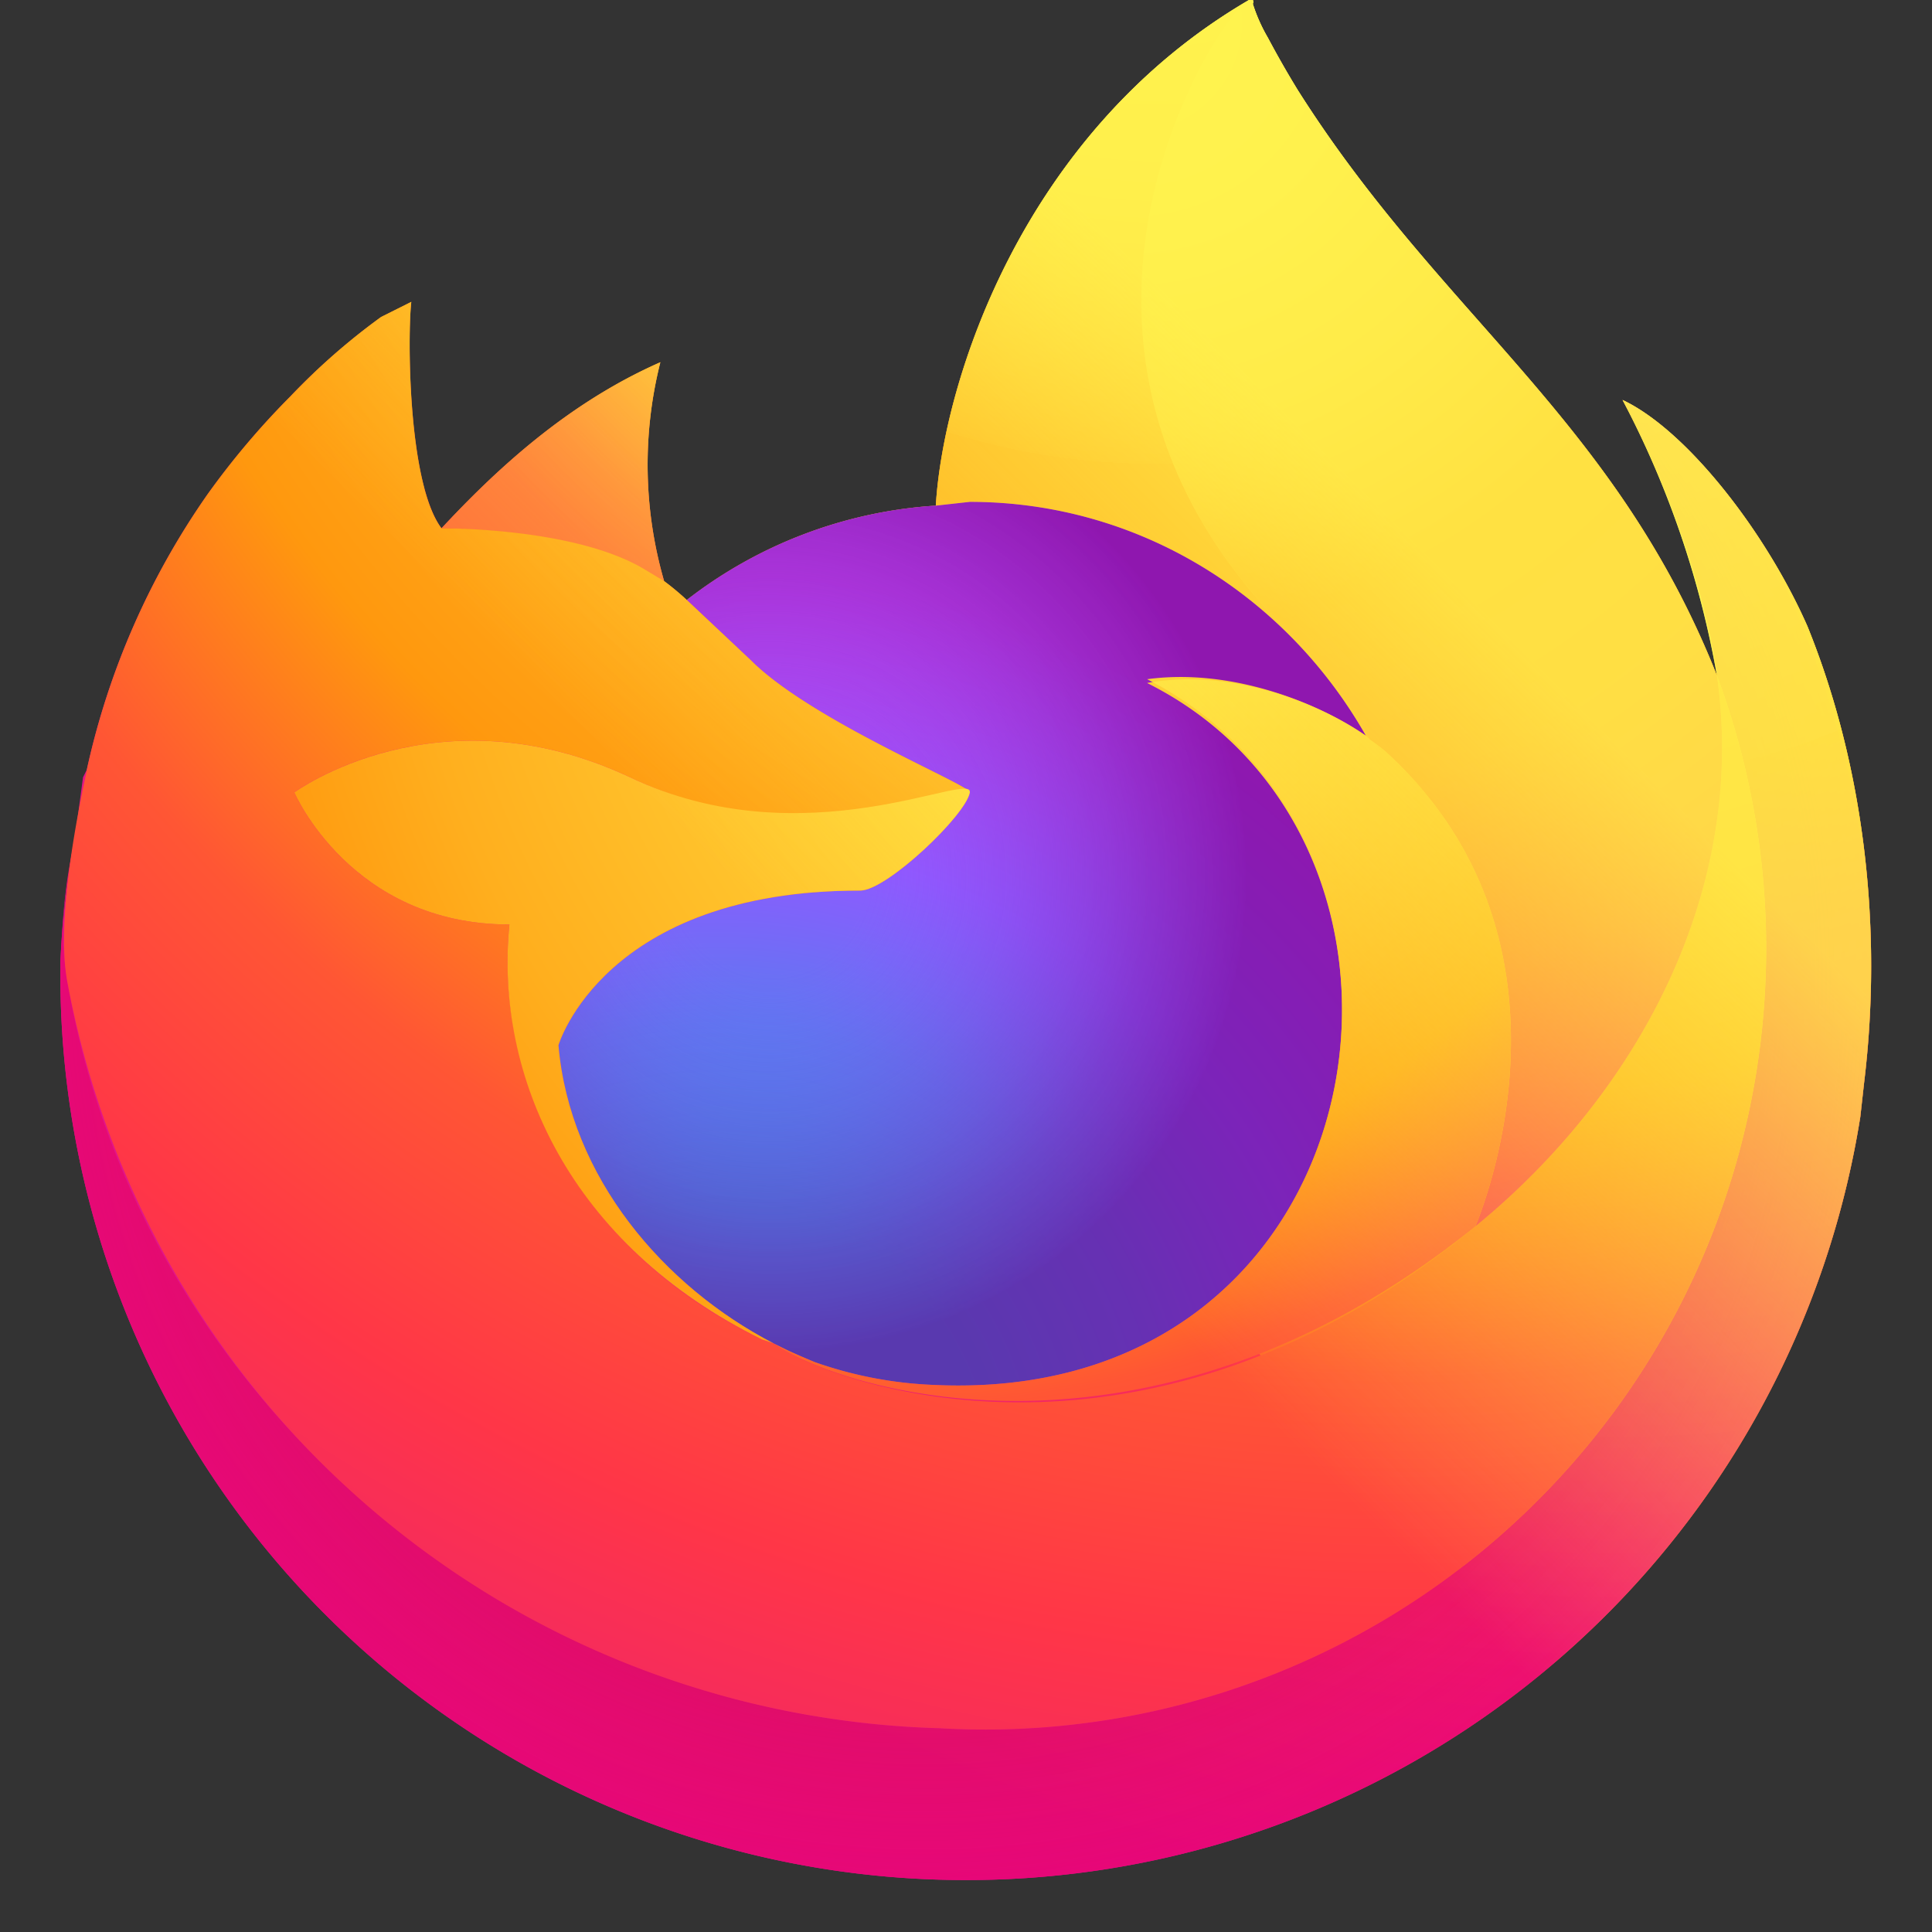 <svg xmlns="http://www.w3.org/2000/svg" width="24" height="24" viewBox="0 0 512 512"><rect x="0" y="0" width="512" height="512" fill="#333333" stroke="none"/><defs><radialGradient id="ff-b" cx="428.5" cy="55.1" r="501" gradientUnits="userSpaceOnUse"><stop offset=".1" stop-color="#ffbd4f"/><stop offset=".2" stop-color="#ffac31"/><stop offset=".3" stop-color="#ff9d17"/><stop offset=".3" stop-color="#ff980e"/><stop offset=".4" stop-color="#ff563b"/><stop offset=".5" stop-color="#ff3750"/><stop offset=".7" stop-color="#f5156c"/><stop offset=".8" stop-color="#eb0878"/><stop offset=".9" stop-color="#e50080"/></radialGradient><radialGradient id="ff-c" cx="245.4" cy="259.9" r="501" gradientUnits="userSpaceOnUse"><stop offset=".3" stop-color="#960e18"/><stop offset=".3" stop-color="#b11927" stop-opacity=".7"/><stop offset=".4" stop-color="#db293d" stop-opacity=".3"/><stop offset=".5" stop-color="#f5334b" stop-opacity=".1"/><stop offset=".5" stop-color="#ff3750" stop-opacity="0"/></radialGradient><radialGradient id="ff-d" cx="305.8" cy="-58.6" r="363" gradientUnits="userSpaceOnUse"><stop offset=".1" stop-color="#fff44f"/><stop offset=".3" stop-color="#ffdc3e"/><stop offset=".5" stop-color="#ff9d12"/><stop offset=".5" stop-color="#ff980e"/></radialGradient><radialGradient id="ff-e" cx="190" cy="390.8" r="238.6" gradientUnits="userSpaceOnUse"><stop offset=".3" stop-color="#3a8ee6"/><stop offset=".5" stop-color="#5c79f0"/><stop offset=".7" stop-color="#9059ff"/><stop offset="1" stop-color="#c139e6"/></radialGradient><radialGradient id="ff-f" cx="252.2" cy="201.3" r="126.5" gradientTransform="matrix(1 0 0 1 -48 31)" gradientUnits="userSpaceOnUse"><stop offset=".2" stop-color="#9059ff" stop-opacity="0"/><stop offset=".3" stop-color="#8c4ff3" stop-opacity=".1"/><stop offset=".8" stop-color="#7716a8" stop-opacity=".5"/><stop offset="1" stop-color="#6e008b" stop-opacity=".6"/></radialGradient><radialGradient id="ff-g" cx="239.1" cy="34.6" r="171.6" gradientUnits="userSpaceOnUse"><stop offset="0" stop-color="#ffe226"/><stop offset=".1" stop-color="#ffdb27"/><stop offset=".3" stop-color="#ffc82a"/><stop offset=".5" stop-color="#ffa930"/><stop offset=".7" stop-color="#ff7e37"/><stop offset=".8" stop-color="#ff7139"/></radialGradient><radialGradient id="ff-h" cx="374" cy="-74.3" r="732.2" gradientUnits="userSpaceOnUse"><stop offset=".1" stop-color="#fff44f"/><stop offset=".5" stop-color="#ff980e"/><stop offset=".6" stop-color="#ff5634"/><stop offset=".7" stop-color="#ff3647"/><stop offset=".9" stop-color="#e31587"/></radialGradient><radialGradient id="ff-i" cx="304.6" cy="7.1" r="536.4" gradientTransform="rotate(84 303 4)" gradientUnits="userSpaceOnUse"><stop offset="0" stop-color="#fff44f"/><stop offset=".1" stop-color="#ffe847"/><stop offset=".2" stop-color="#ffc830"/><stop offset=".3" stop-color="#ff980e"/><stop offset=".4" stop-color="#ff8b16"/><stop offset=".5" stop-color="#ff672a"/><stop offset=".6" stop-color="#ff3647"/><stop offset=".7" stop-color="#e31587"/></radialGradient><radialGradient id="ff-j" cx="235" cy="98.1" r="457.1" gradientUnits="userSpaceOnUse"><stop offset=".1" stop-color="#fff44f"/><stop offset=".5" stop-color="#ff980e"/><stop offset=".6" stop-color="#ff5634"/><stop offset=".7" stop-color="#ff3647"/><stop offset=".9" stop-color="#e31587"/></radialGradient><radialGradient id="ff-k" cx="355.7" cy="124.9" r="500.3" gradientUnits="userSpaceOnUse"><stop offset=".1" stop-color="#fff44f"/><stop offset=".2" stop-color="#ffe141"/><stop offset=".5" stop-color="#ffaf1e"/><stop offset=".6" stop-color="#ff980e"/></radialGradient><linearGradient id="ff-a" x1="446.9" y1="76.8" x2="47.9" y2="461.8" gradientUnits="userSpaceOnUse"><stop offset=".1" stop-color="#fff44f"/><stop offset=".1" stop-color="#ffe847"/><stop offset=".2" stop-color="#ffc830"/><stop offset=".4" stop-color="#ff980e"/><stop offset=".4" stop-color="#ff8b16"/><stop offset=".5" stop-color="#ff672a"/><stop offset=".5" stop-color="#ff3647"/><stop offset=".7" stop-color="#e31587"/></linearGradient><linearGradient id="ff-l" x1="442.1" y1="74.8" x2="102.6" y2="414.3" gradientUnits="userSpaceOnUse"><stop offset=".2" stop-color="#fff44f" stop-opacity=".8"/><stop offset=".3" stop-color="#fff44f" stop-opacity=".6"/><stop offset=".5" stop-color="#fff44f" stop-opacity=".2"/><stop offset=".6" stop-color="#fff44f" stop-opacity="0"/></linearGradient></defs><path d="M479 166c-11-25-32-52-49-60a249 249 0 0 1 25 73c-27-68-73-95-111-155a255 255 0 0 1-8-14 44 44 0 0 1-4-9 1 1 0 0 0 0-1 1 1 0 0 0-1 0c-60 35-81 101-83 134a120 120 0 0 0-66 25 71 71 0 0 0-6-5 111 111 0 0 1-1-58c-25 11-44 29-58 44-9-12-9-52-8-60l-8 4a175 175 0 0 0-24 21 210 210 0 0 0-22 26 203 203 0 0 0-32 73l-1 2-2 15a229 229 0 0 0-4 34v1a240 240 0 0 0 477 40l1-9c5-41 0-84-15-121zM202 355l3 1-3-1zm55-145zm198-31z" fill="url(#ff-a)"/><path d="M479 166c-11-25-32-52-49-60 14 26 22 53 25 72v1a207 207 0 0 1-206 279c-113-3-212-87-231-197-3-17 0-26 2-40-2 11-3 14-4 34v1a240 240 0 0 0 477 40l1-9c5-41 0-84-15-121z" fill="url(#ff-b)"/><path d="M479 166c-11-25-32-52-49-60 14 26 22 53 25 72v1a207 207 0 0 1-206 279c-113-3-212-87-231-197-3-17 0-26 2-40-2 11-3 14-4 34v1a240 240 0 0 0 477 40l1-9c5-41 0-84-15-121z" fill="url(#ff-c)"/><path d="m362 195 1 1a130 130 0 0 0-22-29C266 92 322 5 331 0c-60 35-81 101-83 134l9-1c45 0 84 25 105 62z" fill="url(#ff-d)"/><path d="M257 210c-1 6-22 26-29 26-68 0-80 41-80 41 3 35 28 64 57 79l4 2 7 3a107 107 0 0 0 31 6c120 6 143-143 57-186 22-4 45 5 58 14-21-37-60-62-105-62l-9 1a120 120 0 0 0-66 25l17 16c16 16 58 33 58 35z" fill="url(#ff-e)"/><path d="M257 210c-1 6-22 26-29 26-68 0-80 41-80 41 3 35 28 64 57 79l4 2 7 3a107 107 0 0 0 31 6c120 6 143-143 57-186 22-4 45 5 58 14-21-37-60-62-105-62l-9 1a120 120 0 0 0-66 25l17 16c16 16 58 33 58 35z" fill="url(#ff-f)"/><path d="m171 151 5 3a111 111 0 0 1-1-58c-25 11-44 29-58 44 1 0 36 0 54 11z" fill="url(#ff-g)"/><path d="M18 261a242 242 0 0 0 231 197 207 207 0 0 0 206-279c8 56-20 110-64 146-86 71-169 43-186 31l-3-1c-50-24-71-70-67-110-42 0-57-35-57-35s38-28 89-4c46 22 90 4 90 4 0-2-42-19-58-35l-17-16a71 71 0 0 0-6-5l-5-3c-18-11-52-11-54-11-9-12-9-51-8-60l-8 4a175 175 0 0 0-24 21 210 210 0 0 0-22 26 203 203 0 0 0-32 73c0 1-9 38-5 57z" fill="url(#ff-h)"/><path d="M341 167a130 130 0 0 1 22 29 46 46 0 0 1 4 3c55 50 26 121 24 126 44-36 72-90 64-146-27-68-73-95-111-155a255 255 0 0 1-8-14 44 44 0 0 1-4-9 1 1 0 0 0 0-1 1 1 0 0 0-1 0c-9 5-65 92 10 167z" fill="url(#ff-i)"/><path d="M367 199a46 46 0 0 0-4-3l-1-1c-13-9-36-18-58-15 86 44 63 193-57 187a107 107 0 0 1-31-6 131 131 0 0 1-11-5c17 12 99 39 186-31 2-5 31-76-24-126z" fill="url(#ff-j)"/><path d="M148 277s12-41 80-41c7 0 28-20 29-26s-44 18-90-4c-51-24-89 4-89 4s15 35 57 35c-4 40 16 85 67 110l3 1c-29-15-54-44-57-79z" fill="url(#ff-k)"/><path d="M479 166c-11-25-32-52-49-60a249 249 0 0 1 25 73c-27-68-73-95-111-155a255 255 0 0 1-8-14 44 44 0 0 1-4-9 1 1 0 0 0 0-1 1 1 0 0 0-1 0c-60 35-81 101-83 134l9-1c45 0 84 25 105 62-13-9-36-18-58-14 86 43 63 192-57 186a107 107 0 0 1-31-6 131 131 0 0 1-11-5l-3-1 3 1c-29-15-54-44-57-79 0 0 12-41 80-41 7 0 28-20 29-26 0-2-42-19-58-35l-17-16a71 71 0 0 0-6-5 111 111 0 0 1-1-58c-25 11-44 29-58 44-9-12-9-52-8-60l-8 4a175 175 0 0 0-24 21 210 210 0 0 0-22 26 203 203 0 0 0-32 73l-1 2-2 15a279 279 0 0 0-4 34v1a240 240 0 0 0 477 40l1-9c5-41 0-84-15-121zm-24 13z" fill="url(#ff-l)"/></svg>